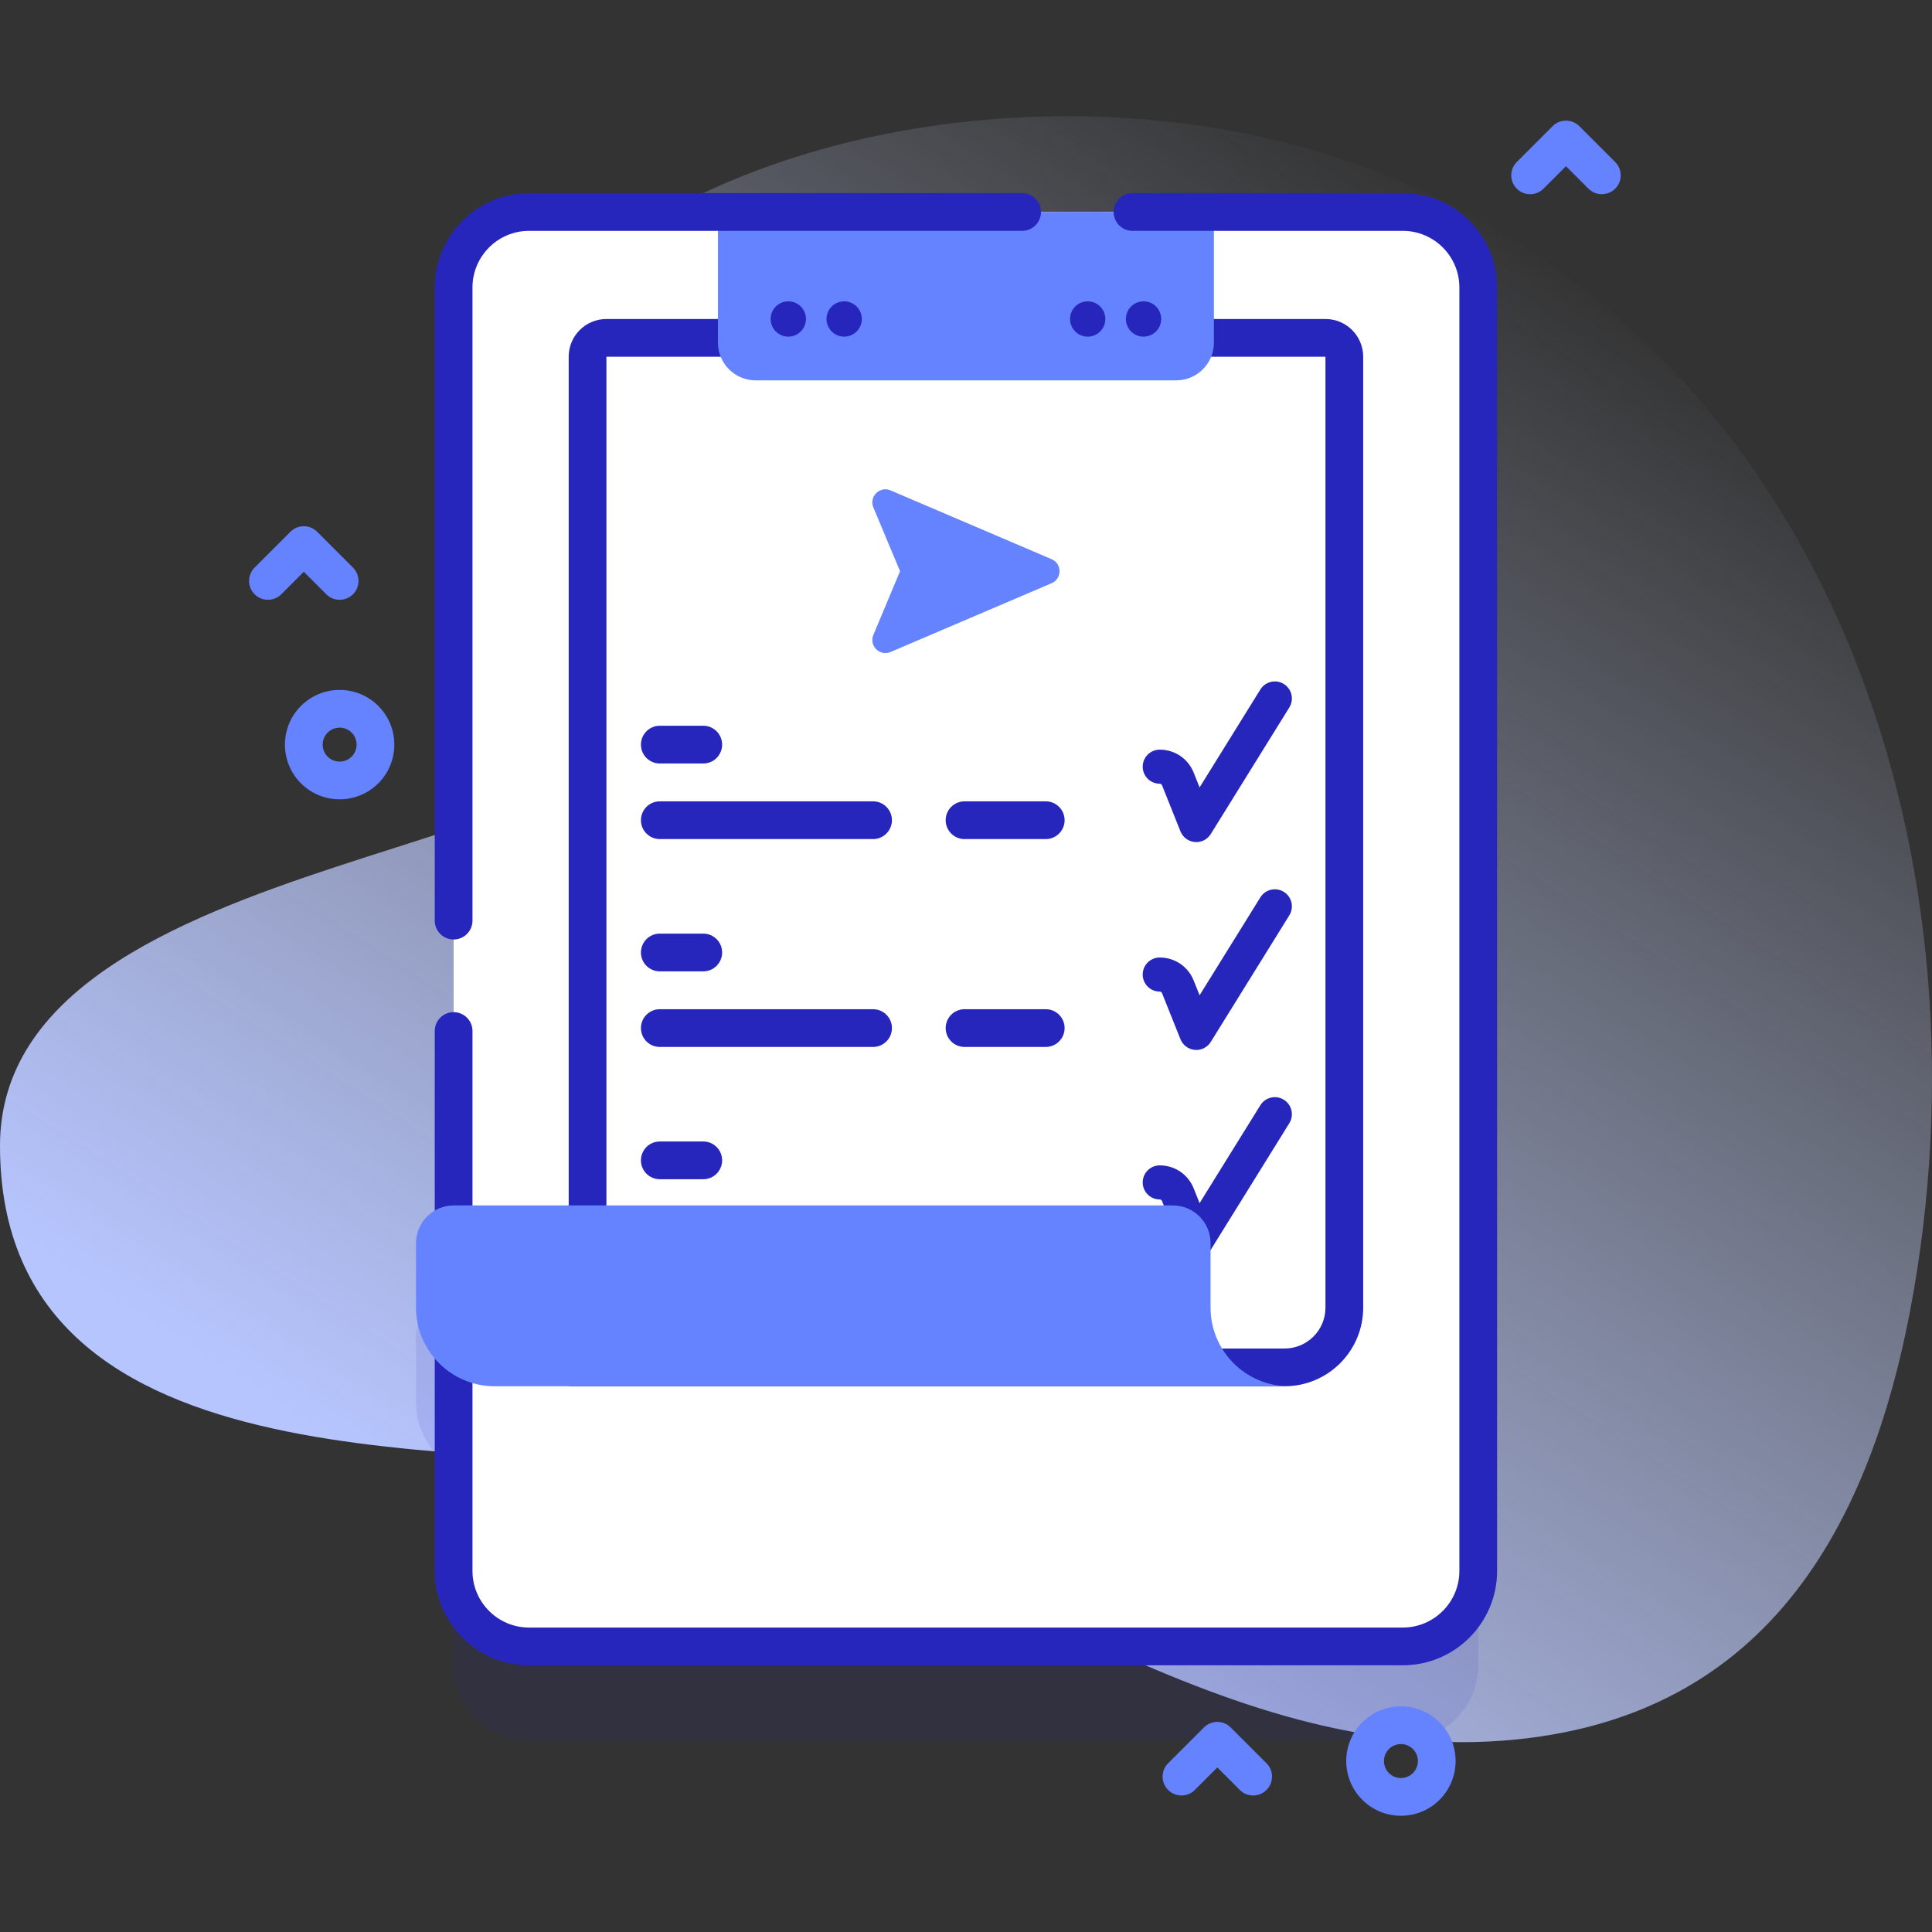 <svg id="Capa_1" enable-background="new 0 0 512 512" height="512" viewBox="0 0 512 512" width="512" xmlns="http://www.w3.org/2000/svg" xmlns:xlink="http://www.w3.org/1999/xlink"><rect x="0" y="0" width="512" height="512" fill="#333333" stroke="none"/><linearGradient id="SVGID_1_" gradientUnits="userSpaceOnUse" x1="420.853" x2="181.854" y1="71.886" y2="442.886"><stop offset="0" stop-color="#d2deff" stop-opacity="0"/><stop offset="1" stop-color="#b7c5ff"/></linearGradient><g><path d="m364.823 45.465c-69.098-27.035-164.784-16.764-217.662 31.51-37.336 34.085-8.439 43.8 17.016 106.17 18.423 45.14-164.177 38.927-164.177 120.495 0 94.299 132.251 76.423 181.329 87.218 75.036 16.504 140.496 78.242 220.668 70.103 69.795-7.086 96.403-61.855 106.109-124.642 18.082-116.976-26.329-245.094-143.283-290.854z" fill="url(#SVGID_1_)"/><g><path d="m371.749 81.18h-231.54c-11.04 0-20 8.95-20 20v243.272c-5.504.022-9.959 4.489-9.959 9.998v17.08c0 7.518 3.993 14.085 9.959 17.751v52.039c0 11.05 8.96 20 20 20h231.54c11.05 0 20-8.95 20-20v-340.14c0-11.05-8.95-20-20-20z" fill="#2626bc" opacity=".1"/><g><path d="m391.749 76.18v340.14c0 11.05-8.95 20-20 20h-231.54c-11.04 0-20-8.95-20-20v-340.14c0-11.05 8.96-20 20-20h231.54c11.05 0 20 8.95 20 20z" fill="#fff"/><g><path d="m361.259 94.54v252.01c0 11.49-9.33 20.82-20.82 20.82h-189.73v-272.83c0-5.53 4.47-10 10-10h190.55c5.52 0 10 4.47 10 10z" fill="#fff"/><path d="m351.259 94.54v252.01c0 5.966-4.854 10.82-10.82 10.82h-179.73v-262.83zm0-10h-190.55c-5.53 0-10 4.47-10 10v272.83h189.73c11.49 0 20.82-9.33 20.82-20.82v-252.01c0-5.53-4.48-10-10-10z" fill="#2626bc"/><g><g><path d="m317.032 333.336c-.132 0-.263-.006-.396-.017-1.697-.149-3.166-1.24-3.799-2.822l-4.888-12.22c-.099-.248-.336-.408-.603-.408-2.494 0-4.516-2.022-4.516-4.516s2.022-4.516 4.516-4.516c3.982 0 7.51 2.389 8.989 6.086l1.569 3.924 16.106-25.951c1.315-2.12 4.1-2.771 6.219-1.456s2.771 4.099 1.455 6.219l-20.818 33.544c-.826 1.333-2.282 2.133-3.834 2.133z" fill="#2626bc"/></g><g><g><path d="m186.373 312.507h-11.52c-2.762 0-5-2.239-5-5s2.238-5 5-5h11.52c2.762 0 5 2.239 5 5s-2.239 5-5 5z" fill="#2626bc"/></g></g></g><path d="m311.699 100.799h-111.436c-5.523 0-10-4.477-10-10v-34.62h131.436v34.62c0 5.523-4.478 10-10 10z" fill="#6583fe"/></g><path d="m371.749 441.321h-231.537c-13.785 0-25-11.215-25-25v-143.091c0-2.761 2.239-5 5-5s5 2.239 5 5v143.09c0 8.271 6.729 15 15 15h231.537c8.271 0 15-6.729 15-15v-340.141c0-8.271-6.729-15-15-15h-71.627c-2.761 0-5-2.239-5-5s2.239-5 5-5h71.627c13.785 0 25 11.215 25 25v340.142c0 13.785-11.215 25-25 25z" fill="#2626bc"/><path d="m120.212 248.978c-2.761 0-5-2.239-5-5v-167.799c0-13.785 11.215-25 25-25h130.658c2.761 0 5 2.239 5 5s-2.239 5-5 5h-130.658c-8.271 0-15 6.729-15 15v167.799c0 2.761-2.238 5-5 5z" fill="#2626bc"/><path d="m341.641 367.37h-210.56c-11.5 0-20.83-9.33-20.83-20.84v-17.08c0-5.523 4.477-10 10-10h190.56c5.523 0 10 4.477 10 10v17.08c0 11.51 9.33 20.84 20.83 20.84z" fill="#6583fe"/><g fill="#2626bc"><g><path d="m228.389 84.535c0 2.583-2.094 4.678-4.678 4.678-2.583 0-4.678-2.094-4.678-4.678s2.094-4.678 4.678-4.678c2.583 0 4.678 2.095 4.678 4.678z"/><path d="m213.588 84.535c0 2.583-2.094 4.678-4.678 4.678-2.583 0-4.678-2.094-4.678-4.678s2.094-4.678 4.678-4.678 4.678 2.095 4.678 4.678z"/></g><g><path d="m307.729 84.535c0 2.583-2.094 4.678-4.678 4.678s-4.678-2.094-4.678-4.678 2.094-4.678 4.678-4.678 4.678 2.095 4.678 4.678z"/><path d="m292.928 84.535c0 2.583-2.094 4.678-4.678 4.678s-4.678-2.094-4.678-4.678 2.094-4.678 4.678-4.678 4.678 2.095 4.678 4.678z"/></g></g><g><g><path d="m317.032 223.162c-.132 0-.263-.006-.396-.017-1.697-.149-3.166-1.24-3.799-2.822l-4.888-12.22c-.099-.248-.336-.408-.603-.408-2.494 0-4.516-2.022-4.516-4.516s2.022-4.516 4.516-4.516c3.982 0 7.51 2.389 8.989 6.086l1.569 3.924 16.106-25.951c1.315-2.12 4.1-2.771 6.219-1.456s2.771 4.1 1.455 6.219l-20.818 33.543c-.826 1.334-2.282 2.134-3.834 2.134z" fill="#2626bc"/></g><g><g><path d="m231.373 222.364h-56.52c-2.762 0-5-2.239-5-5s2.238-5 5-5h56.52c2.762 0 5 2.239 5 5s-2.239 5-5 5z" fill="#2626bc"/></g><g><path d="m277.132 222.364h-21.519c-2.762 0-5-2.239-5-5s2.238-5 5-5h21.519c2.762 0 5 2.239 5 5s-2.238 5-5 5z" fill="#2626bc"/></g><g><path d="m186.373 202.332h-11.52c-2.762 0-5-2.239-5-5s2.238-5 5-5h11.52c2.762 0 5 2.239 5 5s-2.239 5-5 5z" fill="#2626bc"/></g></g></g><g><g><path d="m317.032 278.249c-.132 0-.263-.005-.396-.017-1.697-.149-3.166-1.24-3.799-2.822l-4.888-12.22c-.099-.248-.336-.408-.603-.408-2.494 0-4.516-2.022-4.516-4.516s2.022-4.516 4.516-4.516c3.982 0 7.51 2.389 8.989 6.086l1.569 3.924 16.106-25.951c1.315-2.12 4.1-2.771 6.219-1.456 2.119 1.316 2.771 4.1 1.455 6.219l-20.818 33.543c-.826 1.334-2.282 2.134-3.834 2.134z" fill="#2626bc"/></g><g><g><path d="m231.373 277.451h-56.52c-2.762 0-5-2.239-5-5s2.238-5 5-5h56.52c2.762 0 5 2.239 5 5s-2.239 5-5 5z" fill="#2626bc"/></g><g><path d="m277.132 277.451h-21.519c-2.762 0-5-2.239-5-5s2.238-5 5-5h21.519c2.762 0 5 2.239 5 5s-2.238 5-5 5z" fill="#2626bc"/></g><g><path d="m186.373 257.419h-11.52c-2.762 0-5-2.239-5-5s2.238-5 5-5h11.52c2.762 0 5 2.239 5 5s-2.239 5-5 5z" fill="#2626bc"/></g></g></g><g><path d="m231.452 134.482 7.068 16.891-7.068 16.891c-1.2 2.868 1.695 5.743 4.555 4.521l42.676-18.228c2.804-1.197 2.804-5.172 0-6.369l-42.676-18.228c-2.86-1.221-5.755 1.654-4.555 4.522z" fill="#6583fe"/></g></g><g fill="#6583fe"><path d="m90.006 211.826c-3.713 0-7.426-1.414-10.253-4.24-5.653-5.654-5.653-14.852 0-20.506s14.853-5.654 20.506 0 5.653 14.853 0 20.506c-2.826 2.826-6.539 4.24-10.253 4.24zm.001-18.992c-1.153 0-2.305.438-3.182 1.316-1.755 1.754-1.755 4.609 0 6.364 1.754 1.755 4.61 1.755 6.364 0 1.755-1.754 1.755-4.609 0-6.364-.877-.877-2.03-1.316-3.182-1.316z"/><path d="m371.259 481.196c-3.873 0-7.514-1.508-10.253-4.248-5.653-5.653-5.653-14.852 0-20.505s14.853-5.654 20.506 0c5.653 5.654 5.653 14.853 0 20.506-2.738 2.739-6.379 4.247-10.253 4.247zm.001-18.998c-1.153 0-2.305.438-3.182 1.316-1.754 1.754-1.754 4.609 0 6.364.85.851 1.98 1.318 3.182 1.318s2.332-.468 3.182-1.318c1.754-1.755 1.754-4.61 0-6.365-.877-.876-2.03-1.315-3.182-1.315z"/><path d="m332.098 475.82c-1.28 0-2.559-.488-3.536-1.464l-5.964-5.964-5.964 5.964c-1.953 1.952-5.118 1.952-7.071 0-1.953-1.953-1.953-5.119 0-7.071l9.5-9.5c1.953-1.952 5.118-1.952 7.071 0l9.5 9.5c1.953 1.953 1.953 5.119 0 7.071-.977.975-2.256 1.464-3.536 1.464z"/><path d="m90.007 158.95c-1.28 0-2.559-.488-3.536-1.464l-5.964-5.964-5.964 5.964c-1.953 1.952-5.118 1.952-7.071 0-1.953-1.953-1.953-5.119 0-7.071l9.5-9.5c1.953-1.952 5.118-1.952 7.071 0l9.5 9.5c1.953 1.953 1.953 5.119 0 7.071-.977.975-2.256 1.464-3.536 1.464z"/><path d="m424.499 51.47c-1.28 0-2.559-.488-3.536-1.464l-5.964-5.964-5.964 5.964c-1.953 1.952-5.118 1.952-7.071 0-1.953-1.953-1.953-5.119 0-7.071l9.5-9.5c1.953-1.952 5.118-1.952 7.071 0l9.5 9.5c1.953 1.953 1.953 5.119 0 7.071-.977.976-2.257 1.464-3.536 1.464z"/></g></g></g></svg>
